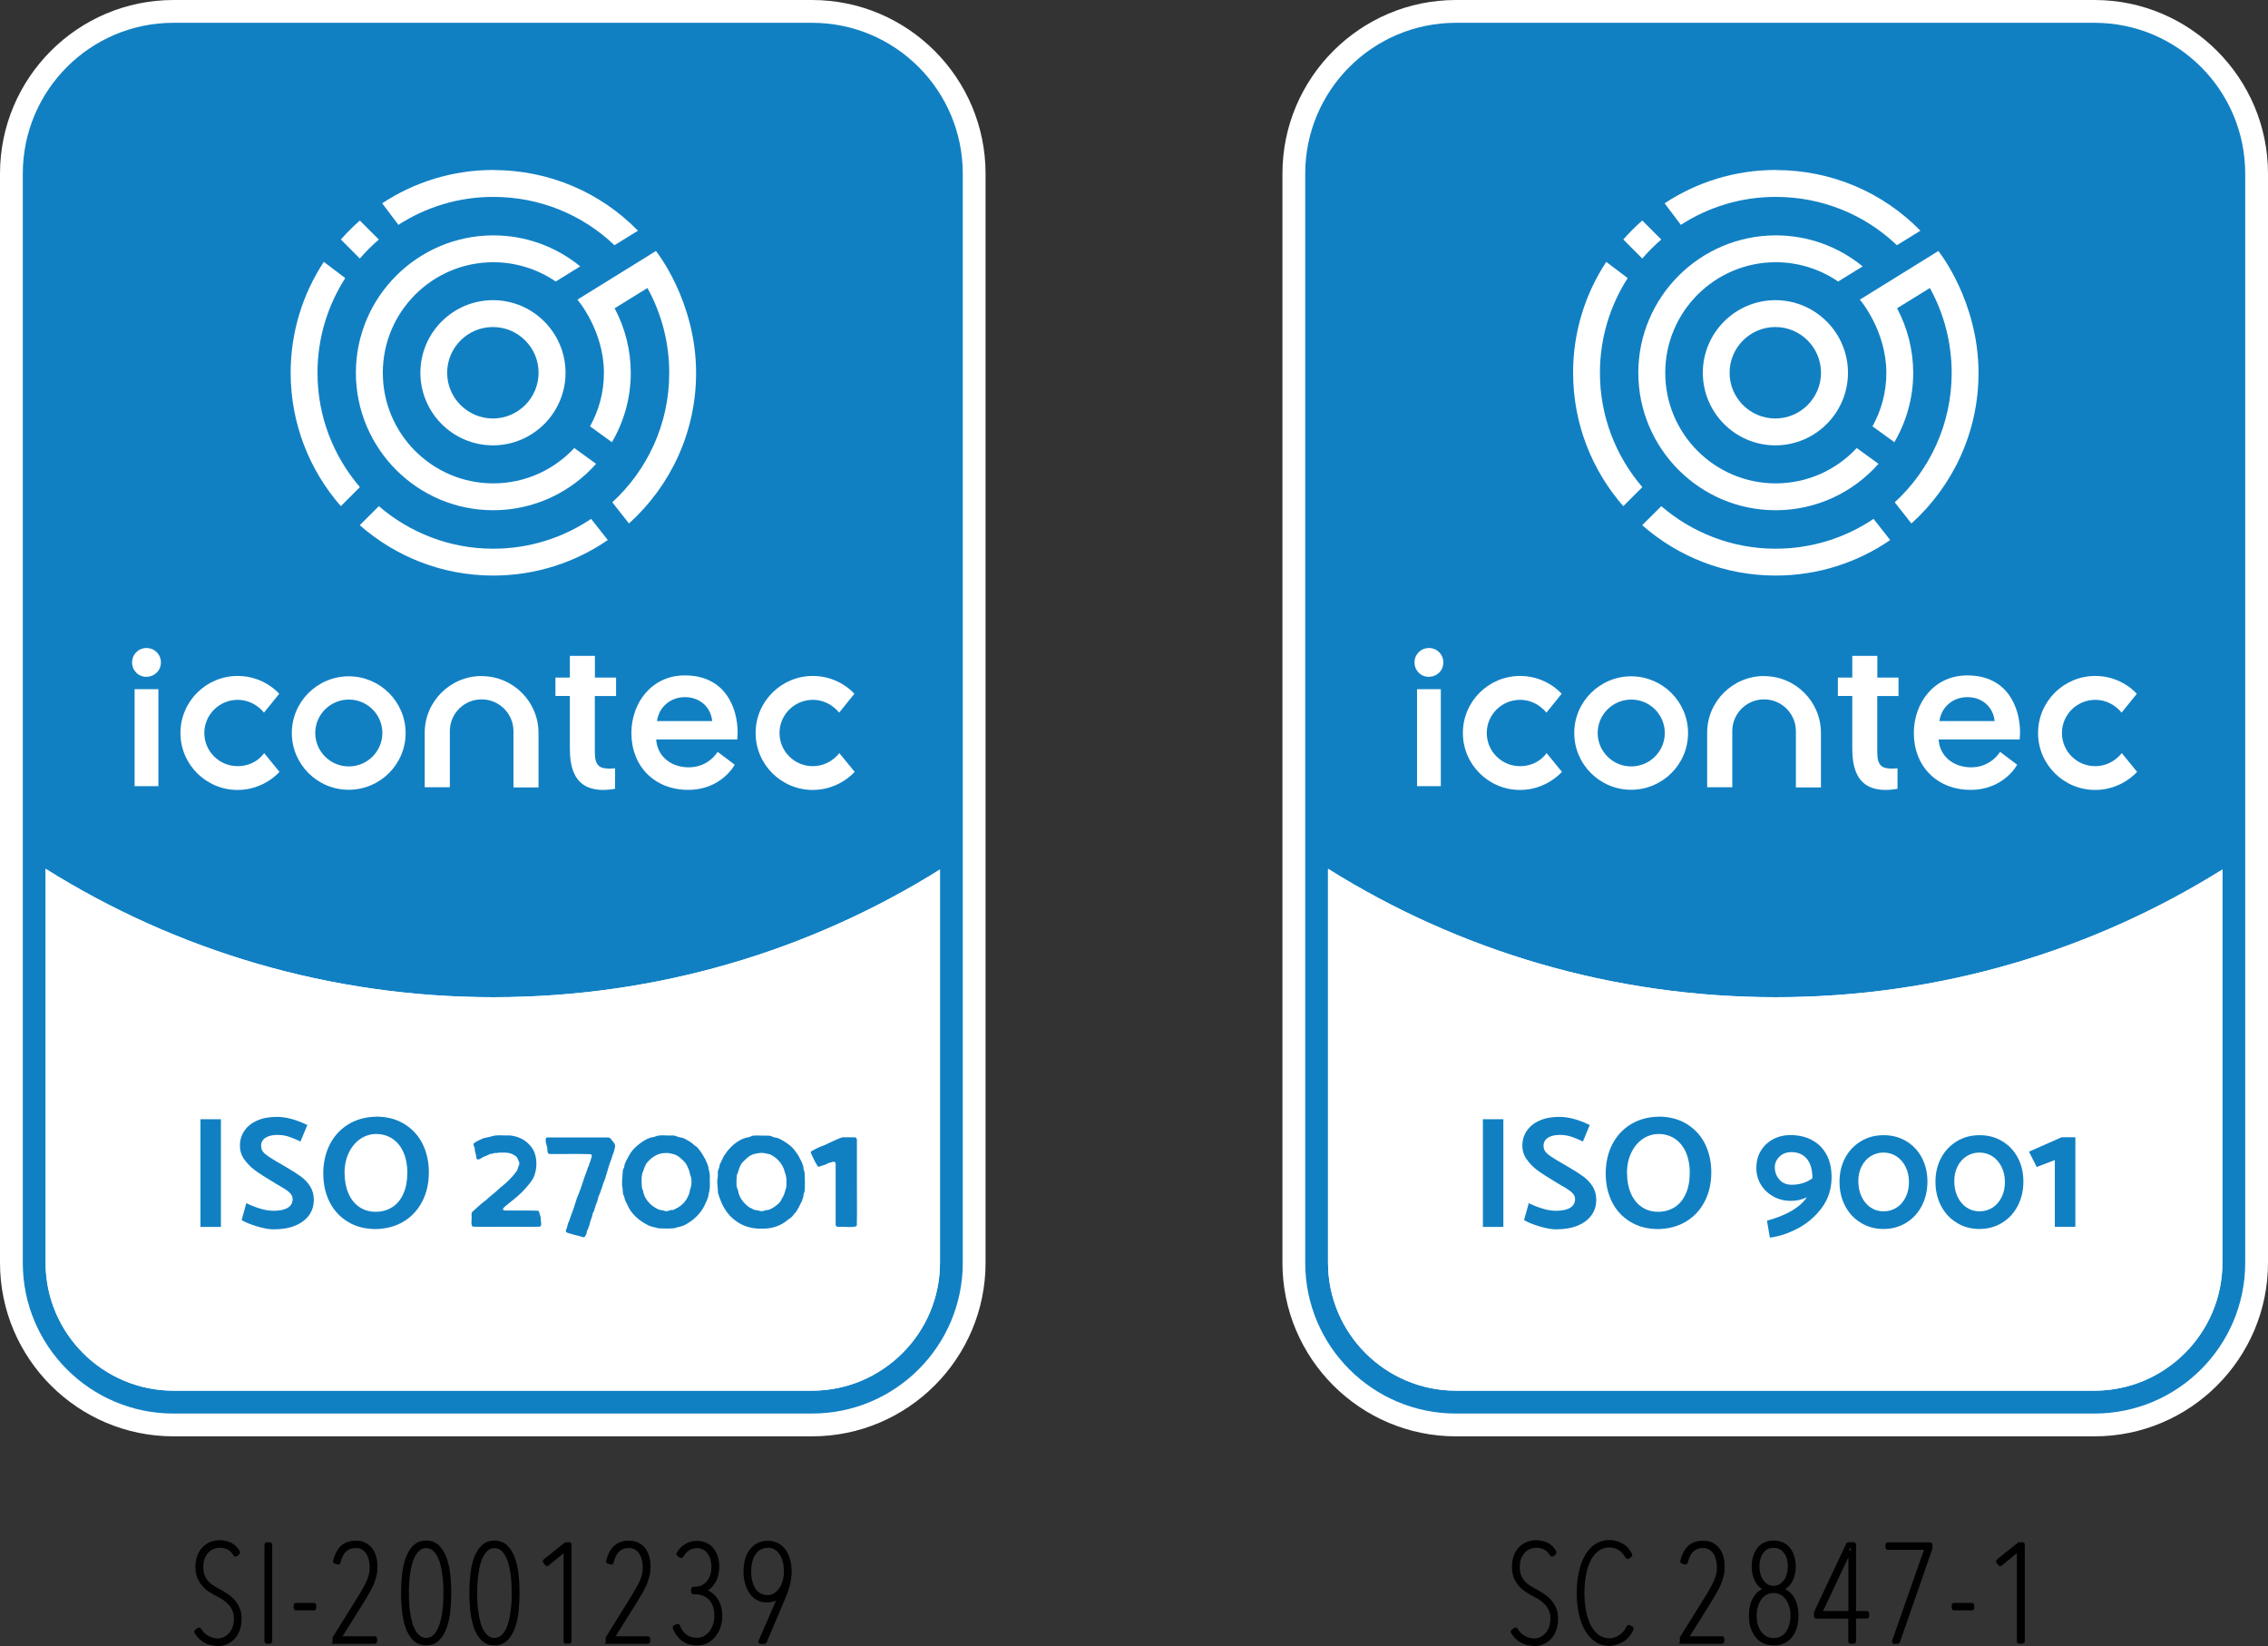 <?xml version="1.0" encoding="UTF-8"?>
<svg id="Capa_2" data-name="Capa 2" xmlns="http://www.w3.org/2000/svg" viewBox="0 0 251.73 182.66">
  <rect x="0" y="0" width="251.73" height="182.66" fill="#333333" stroke="none"/>
  <defs>
    <style>
      .cls-1 {
        fill: #fff;
      }

      .cls-2 {
        fill: none;
        stroke: #000;
        stroke-width: .33px;
      }

      .cls-3 {
        fill: #1180c3;
      }
    </style>
  </defs>
  <g id="Capa_2-2" data-name="Capa 2">
    <g>
      <path class="cls-3" d="M19.26,158.12c-9.92,0-17.99-8.07-17.99-17.99V19.27C1.27,9.34,9.34,1.27,19.26,1.27h70.87c9.92,0,17.99,8.08,17.99,18v120.86c0,9.92-8.07,17.99-17.99,17.99H19.26ZM6.33,140.12c0,7.13,5.8,12.93,12.93,12.93h70.87c7.13,0,12.93-5.8,12.93-12.93v-41.38c-14.59,8.64-31.24,13.19-48.3,13.19s-33.81-4.58-48.43-13.26v41.45h0Z"/>
      <path class="cls-1" d="M90.13,2.53c9.24,0,16.73,7.5,16.73,16.74v120.86c0,9.24-7.49,16.73-16.73,16.73H19.26c-9.24,0-16.73-7.49-16.73-16.73V19.27C2.53,10.03,10.02,2.53,19.26,2.53h70.87M19.26,154.32h70.87c7.82,0,14.2-6.37,14.2-14.2v-43.63c-14.39,8.99-31.37,14.17-49.57,14.17s-35.29-5.22-49.7-14.25v43.71c0,7.83,6.37,14.2,14.2,14.2M90.13,0H19.26C8.64,0,0,8.64,0,19.27v120.86c0,10.62,8.64,19.26,19.26,19.26h70.87c10.62,0,19.26-8.64,19.26-19.26V19.27c0-10.62-8.64-19.27-19.26-19.27M19.26,151.79c-6.43,0-11.67-5.23-11.67-11.67v-39.26c14.35,8.08,30.57,12.33,47.17,12.33s32.72-4.23,47.04-12.26v39.2c0,6.43-5.24,11.67-11.67,11.67H19.26Z"/>
      <path class="cls-1" d="M104.33,96.49v43.63c0,7.83-6.38,14.2-14.2,14.2H19.26c-7.83,0-14.2-6.37-14.2-14.2v-43.71c14.41,9.03,31.44,14.25,49.7,14.25s35.18-5.18,49.57-14.17"/>
      <rect class="cls-3" x="22.25" y="124.2" width="2.27" height="11.95"/>
      <path class="cls-3" d="M26.83,135.35l.51-1.84c.43.22.93.42,1.48.59s1.05.26,1.51.26c.7,0,1.24-.11,1.6-.33.36-.22.55-.54.55-.97,0-.29-.14-.56-.43-.8s-.73-.52-1.33-.85l-.53-.32c-.78-.47-1.41-.87-1.87-1.21-.46-.34-.86-.74-1.19-1.2-.34-.46-.5-.98-.5-1.55,0-.61.16-1.16.49-1.64.33-.49.8-.87,1.42-1.14.61-.28,1.35-.41,2.2-.41,1.01,0,2.13.3,3.37.9l-.76,1.83c-.48-.23-.92-.41-1.31-.54-.39-.13-.82-.19-1.27-.19-.53,0-.96.1-1.29.31-.33.21-.5.51-.5.91,0,.34.13.62.4.85.26.23.69.52,1.29.87l.56.32.51.3c.69.4,1.24.75,1.65,1.05s.75.66,1.03,1.09c.27.43.41.93.41,1.5,0,.64-.17,1.21-.52,1.7s-.86.88-1.53,1.16-1.48.42-2.42.42c-.49,0-1.1-.11-1.83-.33-.73-.22-1.3-.45-1.7-.69"/>
      <path class="cls-3" d="M41.73,123.91c1.21,0,2.26.27,3.15.82.89.55,1.57,1.29,2.03,2.22.46.94.69,1.99.69,3.15,0,1.22-.25,2.3-.74,3.24s-1.18,1.68-2.06,2.21c-.88.53-1.91.81-3.07.84-1.21,0-2.25-.27-3.14-.82-.88-.54-1.56-1.28-2.02-2.21-.46-.93-.69-1.98-.69-3.14s.24-2.28.73-3.23c.49-.95,1.17-1.69,2.06-2.23.89-.54,1.91-.82,3.06-.84M38.25,130.2c0,.83.14,1.57.42,2.22s.68,1.15,1.2,1.51,1.13.54,1.84.54c.66,0,1.25-.16,1.78-.48s.96-.82,1.26-1.48c.31-.66.46-1.47.46-2.42,0-.82-.14-1.55-.42-2.2-.28-.64-.68-1.15-1.21-1.51s-1.14-.54-1.83-.54c-.63,0-1.21.18-1.75.54-.53.36-.96.87-1.28,1.53s-.48,1.43-.48,2.29"/>
      <path class="cls-1" d="M54.71,49.42c-4.44,0-8.05-3.62-8.05-8.06s3.62-8.05,8.06-8.05,8.05,3.62,8.05,8.06-3.62,8.05-8.06,8.05M54.71,36.29c-2.8,0-5.07,2.27-5.08,5.07,0,2.8,2.27,5.07,5.07,5.08,2.8,0,5.07-2.27,5.08-5.07,0-2.8-2.27-5.08-5.07-5.08"/>
      <path class="cls-1" d="M39.94,54.05c-2.93-3.42-4.71-7.86-4.7-12.7,0-3.86,1.14-7.46,3.08-10.49l-2.38-1.8c-2.32,3.53-3.68,7.75-3.68,12.29,0,5.67,2.1,10.85,5.57,14.82l2.11-2.11h0Z"/>
      <path class="cls-1" d="M37.83,26.57l2.11,2.12c.65-.76,1.35-1.46,2.11-2.11l-2.11-2.11c-.75.66-1.45,1.36-2.11,2.11"/>
      <path class="cls-1" d="M54.77,18.86c-4.56,0-8.8,1.36-12.35,3.7l1.8,2.39c3.04-1.96,6.67-3.11,10.55-3.1,5.09,0,9.83,1.93,13.43,5.36l2.61-1.61c-4.21-4.3-9.9-6.72-16.03-6.73"/>
      <path class="cls-1" d="M63.74,49.72c-2.24,2.41-5.44,3.92-8.99,3.92-6.77,0-12.27-5.51-12.26-12.28,0-6.77,5.51-12.27,12.28-12.26,2.51,0,4.9.77,6.91,2.14l2.72-1.68c-2.69-2.2-6.07-3.44-9.63-3.44-8.41,0-15.26,6.83-15.27,15.24,0,8.41,6.83,15.26,15.24,15.26,4.54,0,8.62-1.99,11.42-5.15l-2.43-1.76h.01Z"/>
      <path class="cls-1" d="M65.61,57.58c-3.11,2.09-6.85,3.31-10.87,3.31-4.85,0-9.28-1.79-12.69-4.72l-2.12,2.11c3.96,3.48,9.14,5.59,14.81,5.59,4.72,0,9.1-1.46,12.72-3.94l-1.85-2.35Z"/>
      <path class="cls-1" d="M72.81,27.85l-8.72,5.4s2.94,3.41,2.94,8.13c0,2.15-.56,4.17-1.54,5.93l2.43,1.76c1.32-2.26,2.09-4.88,2.09-7.68,0-2.52-.62-4.98-1.79-7.18l3.64-2.25c1.59,2.88,2.42,6.11,2.42,9.43,0,5.67-2.44,10.79-6.32,14.35l1.85,2.35c4.57-4.12,7.45-10.08,7.45-16.7,0-8.01-4.45-13.53-4.45-13.53"/>
      <path class="cls-1" d="M38.71,75.05c-3.48,0-6.32,2.82-6.32,6.29s2.83,6.3,6.31,6.3,6.32-2.82,6.32-6.29-2.83-6.3-6.31-6.3M38.71,85.05c-2.05,0-3.72-1.67-3.72-3.71s1.67-3.71,3.73-3.71,3.72,1.67,3.72,3.71-1.67,3.71-3.73,3.71"/>
      <path class="cls-1" d="M17.58,87.24h-2.64v-10.76h2.64v10.76ZM16.26,75.11c-.9,0-1.6-.7-1.6-1.6s.71-1.6,1.6-1.6,1.6.7,1.6,1.6-.71,1.59-1.6,1.59"/>
      <path class="cls-1" d="M53.46,75.02c-3.48,0-6.32,2.82-6.32,6.29v6.05h2.79v-6.24c0-1.94,1.59-3.52,3.53-3.51,1.92,0,3.49,1.54,3.53,3.45v6.32h2.78v-6.05c0-3.47-2.82-6.3-6.31-6.3"/>
      <path class="cls-1" d="M68.26,85.26h0s-.41.03-.57.03c-1.14,0-1.68-.29-1.67-1.89v-6.16h2.36v-2.05h-2.35v-2.41h-2.78v2.41h-1.6v2.04h1.6v5.79c0,.84.06,2.06.59,3.03.58,1.07,1.62,1.6,3.07,1.61.7,0,1.36-.13,1.36-.13v-2.26h-.01Z"/>
      <path class="cls-1" d="M26.37,87.66c-3.5,0-6.35-2.84-6.34-6.33,0-3.49,2.85-6.32,6.35-6.32,2.96,0,4.61,1.98,4.61,1.98l-1.69,2.09s-1.04-1.42-2.92-1.42c-2.04,0-3.7,1.65-3.7,3.68s1.65,3.68,3.69,3.68,2.95-1.45,2.95-1.45l1.7,2.08s-1.69,2.01-4.65,2.01"/>
      <path class="cls-1" d="M90.21,87.66c-3.5,0-6.35-2.84-6.34-6.33,0-3.49,2.85-6.32,6.35-6.32,2.96,0,4.61,1.98,4.61,1.98l-1.69,2.09s-1.04-1.42-2.92-1.42c-2.04,0-3.7,1.65-3.7,3.68s1.65,3.68,3.69,3.68c1.93,0,2.95-1.45,2.95-1.45l1.7,2.08s-1.69,2.01-4.65,2.01"/>
      <path class="cls-1" d="M76.01,74.95c-3.7,0-5.93,3.07-5.93,6.39,0,3.71,2.59,6.31,6.3,6.31s5.17-2.79,5.17-2.79l-1.9-1.43s-.97,1.72-3.21,1.72c-1.98,0-3.49-1.24-3.61-3.09h9s.04-.58.04-.78c0-2.72-1.36-6.33-5.85-6.33M72.92,80.02c.22-1.6,1.53-2.66,3.11-2.66s2.86,1.04,3.02,2.66h-6.13Z"/>
      <path class="cls-3" d="M78.79,131.1c0,.48.02.95-.14,1.41-.02.47-.3.87-.47,1.3-.48.95-1.3,1.68-2.24,2.16-.28.12-.57.18-.86.25-.37.15-.77.09-1.16.11-.39-.03-.8.04-1.18-.12-.23-.06-.47-.09-.7-.2-1.05-.49-2-1.29-2.44-2.39-.1-.16-.18-.33-.24-.51-.06-.15-.04-.32-.13-.45-.17-.24-.07-.54-.13-.81-.14-.62,0-1.23.02-1.85-.02-.23.18-.39.18-.62,0-.17.11-.32.16-.48.3-.6.62-1.21,1.13-1.65.49-.44,1.05-.85,1.7-1.03.15-.04.32-.03.45-.11.58-.23,1.25-.06,1.86-.11.27-.03.48.1.72.18.26.05.56.08.78.24.31.16.6.33.86.56.11.14.29.2.41.32.12.16.27.3.38.47.37.54.71,1.12.88,1.77,0,.21.1.4.12.61.07.31.02.63.03.95h.01ZM73.96,127.95h0c-.84-.03-1.53.37-2.07.99-.34.35-.41.87-.61,1.29-.11.5-.07,1.04-.03,1.55.01.08.03.15.07.21.09.14.06.31.12.45.24.8.85,1.38,1.58,1.74.26.13.57.1.84.22.26.05.5-.15.77-.13.15,0,.27-.07.38-.15.65-.3,1.14-.82,1.41-1.48.15-.27.12-.59.25-.86.11-.39.11-.86,0-1.25-.13-.2-.09-.45-.19-.66-.11-.3-.24-.58-.42-.84-.36-.4-.86-.88-1.39-.98-.24-.03-.47-.13-.72-.1h.01ZM89.34,131.05c0,.4,0,.67-.02,1.04,0,.21-.16.38-.14.59-.01.2-.13.38-.16.57-.06.18-.2.34-.26.53-.16.26-.27.55-.47.78-.19.18-.31.43-.53.58-.12.08-.24.16-.35.25-.79.68-1.84.99-2.87.95-.66.03-1.3-.09-1.92-.32-1.65-.71-2.48-2.02-2.94-3.7.02-.46-.1-.9-.07-1.36.06-.28.08-.56.06-.85-.01-.26.18-.47.19-.73,0-.09.03-.18.08-.26.13-.3.29-.59.43-.89.1-.13.22-.25.29-.4.57-.74,1.4-1.44,2.33-1.62.23,0,.41-.18.64-.19.38-.03.76,0,1.14,0,.32.02.68-.06.96.12.2.11.44.08.65.17.47.22.92.49,1.32.82.38.29.63.7.9,1.08.21.42.48.84.57,1.31-.03.23.13.42.14.65,0,.32.03.63.02.89h.01ZM81.74,131.09c0,.24,0,.48.06.71.05.14.12.27.14.42.12.66.54,1.21,1.05,1.62.17.18.43.23.63.37.24.11.52.08.77.18.25.07.49-.1.75-.11.21,0,.37-.12.56-.2.37-.22.87-.57,1.03-.97.11-.21.24-.4.32-.63.07-.25.14-.49.22-.74.04-.55.06-1.1-.15-1.62-.18-.82-.74-1.54-1.48-1.93-.19-.15-.42-.13-.64-.19-.4-.12-.83-.05-1.22.04-.54.11-.96.53-1.33.91-.28.26-.39.68-.51,1.03-.02.2-.19.35-.16.55-.03.18-.04.36-.03.54v.02ZM59.89,136.14c.33-.12.09-.63.14-.9,0-.25-.14-.47-.18-.72-.02-.1-.08-.15-.18-.17-1.19-.04-2.38,0-3.57-.02-.72-.05.17-.59.36-.78.67-.53,1.33-1.06,1.89-1.7.31-.38.65-.73.87-1.18.16-.37.27-.77.3-1.17.08-.91-.12-1.87-.81-2.52-.54-.59-1.33-.9-2.11-.98-.69.04-1.44-.12-2.11.12-.27.1-.58.1-.86.2-.32.16-.67.28-.96.5-.27.18.01.4.02.63-.02.31.15.59.16.89,0,.42.28.38.55.19.27-.2.61-.25.9-.43.13-.08.31-.04.45-.11.19-.09.4,0,.6-.08.54,0,1.14-.07,1.62.22.42.21.45.36.62.77.14.24-.04.46-.1.69-.04.2-.13.37-.26.52-.43.58-.95,1.07-1.51,1.53-.3.2-.51.49-.8.7-.35.29-.71.57-1.04.89-.38.26-.7.57-1.04.87-.26.29-.55.32-.5.78.05.25-.14,1.2.16,1.24,1.23.06,2.46,0,3.69.02,1.23-.02,2.47.04,3.69-.02v.02ZM60.8,126.21c-.17,0-.23.07-.23.24-.05.41.21.76.19,1.16-.02.2.05.48.31.45,1.49.02,2.99-.04,4.48.02.28.13.05.41.02.61-.02.18-.13.32-.17.49-.02.1-.04.21-.11.3-.08.11-.08.25-.13.37-.36.88-.59,1.81-.95,2.68-.32.68-.45,1.44-.75,2.13-.12.28-.19.59-.3.87-.19.29-.17.64-.33.95-.15.33.29.35.5.42.39.15.8.2,1.2.33.14.07.35.11.43-.06.05-.1.09-.19.14-.29.04-.14.02-.29.12-.41.1-.19.14-.42.23-.61.04-.38.25-.71.32-1.09,0-.09.03-.19.1-.27.13-.17.09-.41.21-.58.03-.2.11-.38.2-.56.08-.26.11-.55.24-.79.12-.2.14-.45.26-.66.09-.33.19-.67.34-.98.15-.52.33-1.03.47-1.56.1-.38.3-.72.37-1.11.16-.31.24-.66.31-1.01.05-.32-.25-.56-.42-.8-.09-.16-.22-.23-.41-.23h-6.64,0ZM95.1,126.47c0-.17-.09-.26-.26-.26-.46,0-.92-.02-1.37,0-.7.25-1.36.59-2.03.9-.41.14-.81.31-1.19.54-.13.05-.32.14-.24.3.15.32.28.65.45.96.19.23.25.77.65.48.24-.08.5-.13.72-.26.14-.12.33-.1.5-.17.22-.11.46-.02.42.25v6.69c0,.24.25.25.43.25.34-.06,1.88.15,1.92-.18.04-1.6,0-3.21.01-4.82v-4.7h0Z"/>
    </g>
    <g>
      <g>
        <path d="M26.54,179.62c0,.44-.06.84-.19,1.18-.13.34-.3.63-.52.86s-.48.41-.77.53-.59.18-.9.18c-.52,0-.97-.11-1.37-.34s-.72-.55-.98-.98l.27-.2c.24.4.55.71.92.91s.75.3,1.14.3c.27,0,.53-.06.78-.17s.46-.27.65-.48c.19-.21.34-.46.46-.77s.17-.66.17-1.05c0-.36-.06-.69-.18-.97s-.28-.53-.48-.75-.42-.41-.66-.57-.49-.3-.73-.42c-.28-.14-.56-.3-.83-.48s-.5-.38-.71-.62-.37-.51-.49-.83c-.13-.31-.19-.68-.19-1.09,0-.44.07-.84.2-1.17.13-.34.31-.62.53-.85.22-.23.48-.4.77-.51s.6-.17.92-.17c.41,0,.8.08,1.14.25.35.17.63.45.86.84l-.24.2c-.22-.37-.48-.63-.78-.77s-.63-.21-.99-.21c-.25,0-.5.05-.75.14-.25.1-.47.24-.67.44-.2.2-.36.45-.48.76s-.18.67-.18,1.1c0,.37.06.7.17.98.11.28.26.52.44.72s.39.38.61.53c.23.15.45.28.67.39.31.16.61.34.89.52s.53.4.75.64.39.52.52.83.2.68.2,1.09h.03Z"/>
        <path d="M29.62,182.14v-10.73h.33v10.73h-.33Z"/>
        <path d="M32.86,178.44v-.3h1.97v.3h-1.97Z"/>
        <path d="M37.18,182.14v-.39l2.76-4.4c.41-.66.75-1.25.99-1.79.25-.54.37-1.08.37-1.62,0-.32-.04-.63-.11-.93-.08-.29-.19-.55-.33-.77s-.33-.4-.56-.53-.49-.2-.8-.2c-1.02,0-1.67.61-1.96,1.83l-.32-.08c.15-.65.41-1.15.77-1.5s.86-.53,1.5-.53c.37,0,.7.07.97.22s.5.34.67.58.3.52.38.83.12.64.12.97-.03.65-.1.94c-.07.29-.16.59-.29.89s-.28.61-.47.94c-.19.33-.4.69-.64,1.08l-2.59,4.14h4.05v.3h-4.41v.02Z"/>
        <path d="M47.3,182.32c-.53,0-.95-.17-1.28-.51-.33-.34-.58-.77-.77-1.3-.18-.53-.31-1.13-.37-1.79-.07-.66-.1-1.31-.1-1.95s.03-1.29.1-1.95.19-1.26.37-1.79.44-.96.77-1.3.75-.51,1.28-.51.95.17,1.28.51c.33.34.58.77.77,1.3s.31,1.13.37,1.79c.07.66.1,1.31.1,1.95s-.03,1.29-.1,1.95-.19,1.26-.37,1.79-.44.96-.77,1.3-.76.51-1.28.51ZM47.3,171.53c-.33,0-.62.09-.86.28s-.44.43-.6.73-.29.64-.39,1.02-.17.76-.22,1.15c-.05.39-.08.77-.1,1.13-.02.36-.02.68-.02.94s0,.59.02.95c0,.36.05.73.1,1.12s.12.77.22,1.15c.1.38.22.72.39,1.02.16.3.36.54.6.73.24.19.52.28.86.28s.62-.09.86-.28.44-.43.6-.73.29-.64.39-1.02c.1-.38.17-.76.22-1.15s.08-.76.1-1.12.02-.67.02-.95,0-.58-.02-.94c-.01-.36-.05-.74-.1-1.13-.05-.39-.12-.77-.22-1.15s-.22-.72-.39-1.02c-.16-.3-.36-.54-.6-.73-.24-.19-.52-.28-.86-.28Z"/>
        <path d="M54.88,182.32c-.53,0-.95-.17-1.28-.51s-.58-.77-.77-1.3c-.18-.53-.31-1.13-.37-1.79-.07-.66-.1-1.31-.1-1.95s.03-1.29.1-1.95.19-1.26.37-1.79.44-.96.77-1.3c.33-.34.75-.51,1.28-.51s.95.17,1.28.51.58.77.77,1.3.31,1.13.37,1.79c.07.66.1,1.31.1,1.95s-.03,1.29-.1,1.95-.19,1.26-.37,1.79-.44.96-.77,1.3c-.33.34-.76.51-1.28.51ZM54.88,171.53c-.33,0-.62.09-.86.28s-.44.43-.6.73c-.16.3-.29.64-.39,1.02s-.17.76-.22,1.15-.08.77-.1,1.13-.02.68-.02.94,0,.59.02.95c.01.36.05.73.1,1.12.05.39.12.77.22,1.15.1.38.22.72.39,1.02.16.3.36.54.6.73s.52.28.86.28.62-.09.86-.28.44-.43.6-.73c.16-.3.29-.64.39-1.02s.17-.76.22-1.15.08-.76.1-1.12.02-.67.02-.95,0-.58-.02-.94c-.01-.36-.05-.74-.1-1.13-.05-.39-.12-.77-.22-1.15s-.22-.72-.39-1.02c-.16-.3-.36-.54-.6-.73s-.52-.28-.86-.28Z"/>
        <path d="M62.82,182.14v-10.34l-2.11,1.73-.21-.26,2.32-1.86h.33v10.73h-.33Z"/>
        <path d="M67.49,182.14v-.39l2.76-4.4c.41-.66.75-1.25.99-1.79.25-.54.37-1.08.37-1.62,0-.32-.04-.63-.11-.93-.08-.29-.19-.55-.33-.77s-.33-.4-.56-.53c-.23-.13-.49-.2-.8-.2-1.02,0-1.67.61-1.96,1.83l-.32-.08c.15-.65.41-1.15.77-1.5.36-.35.86-.53,1.5-.53.37,0,.7.07.97.22.27.15.5.34.67.58s.3.52.38.83.12.64.12.97-.03.65-.1.94c-.07.29-.16.59-.29.89s-.28.61-.47.94-.4.69-.64,1.08l-2.59,4.14h4.05v.3h-4.41v.02Z"/>
        <path d="M79.9,179.32c0,.32-.05.66-.15,1.01-.1.35-.25.68-.46.97-.21.29-.47.53-.8.73-.32.19-.71.29-1.17.29-.61,0-1.11-.16-1.51-.47s-.7-.73-.9-1.24l.3-.14c.17.46.44.84.8,1.12s.8.42,1.31.42c.38,0,.72-.09,1-.26s.52-.39.7-.65.32-.55.4-.87.13-.62.13-.92c0-.86-.22-1.52-.67-1.98-.45-.46-1.03-.69-1.74-.69h-.17v-.3h.15c.3,0,.58-.06.84-.17.26-.12.48-.28.67-.5s.33-.48.44-.78.16-.65.16-1.03c0-.26-.04-.53-.11-.81-.07-.27-.18-.52-.33-.75s-.35-.41-.59-.55-.53-.21-.86-.21-.67.09-.98.28c-.31.19-.55.46-.74.81l-.29-.18c.2-.37.48-.67.84-.89.36-.22.75-.33,1.16-.33.38,0,.72.07,1,.22s.52.34.7.58.32.52.4.84c.08.32.13.64.13.98,0,.28-.03.57-.1.85s-.17.55-.32.79c-.15.24-.33.45-.55.63-.22.18-.49.3-.8.36v.03c.63.09,1.14.39,1.53.89s.58,1.14.58,1.93h0Z"/>
        <path d="M87.59,174.42c0,.35-.05.76-.14,1.21s-.26.96-.51,1.54l-2.11,4.97h-.39l2.32-5.33-.03-.02c-.12.2-.33.38-.63.53-.3.15-.63.23-1.01.23s-.69-.08-.98-.24-.53-.39-.73-.67-.35-.62-.46-1.01c-.11-.38-.16-.8-.16-1.26s.05-.87.16-1.26c.11-.38.26-.71.47-.99s.46-.5.76-.65.64-.24,1.04-.24.73.08,1.02.24.55.37.75.65.36.61.46,1.01c.11.39.16.83.16,1.3h.01ZM87.26,174.42c0-.43-.04-.82-.14-1.17-.09-.36-.23-.66-.4-.92s-.39-.46-.65-.61-.55-.22-.89-.22-.61.07-.87.21-.48.34-.65.59-.31.56-.41.91-.14.73-.14,1.15.04.82.14,1.17.22.66.39.92.39.46.65.6.56.21.89.21c.3,0,.58-.07.83-.22s.47-.35.66-.6.33-.55.43-.9c.1-.35.15-.72.15-1.13h.01Z"/>
      </g>
      <g>
        <path class="cls-2" d="M24.16,182.48c-.53,0-1.01-.12-1.42-.35-.41-.24-.75-.58-1.01-1.01-.03-.04,0-.1.03-.13l.27-.2s.04-.02.06-.02h.02s.05.02.07.05c.23.39.53.68.89.87s.72.29,1.09.29c.26,0,.51-.05.74-.16.23-.11.44-.26.62-.45.18-.2.32-.45.44-.74.11-.3.17-.64.17-1.02,0-.35-.06-.66-.17-.93-.12-.27-.27-.51-.46-.72s-.41-.4-.64-.55c-.24-.16-.48-.3-.72-.42-.29-.14-.57-.3-.84-.48-.28-.18-.52-.4-.73-.64s-.38-.53-.51-.85c-.13-.32-.2-.7-.2-1.13,0-.46.07-.86.2-1.21s.32-.65.55-.88c.23-.24.5-.42.81-.54s.63-.18.96-.18c.43,0,.83.09,1.19.26.37.17.67.47.9.88.02.04,0,.1-.02.13l-.24.2s-.04.02-.06.02h-.02s-.05-.02-.07-.05c-.21-.35-.46-.6-.74-.73-.28-.13-.6-.2-.95-.2-.24,0-.48.05-.71.14s-.45.23-.63.42-.34.43-.46.72c-.12.29-.17.65-.17,1.06,0,.36.05.68.16.94.11.27.25.5.42.69s.38.37.6.51c.22.15.44.28.66.39.32.17.62.34.9.53.29.19.55.41.77.66s.4.54.54.86c.14.33.2.71.2,1.13,0,.46-.07.87-.2,1.22s-.31.66-.54.9c-.23.24-.5.43-.8.55-.3.13-.62.19-.94.19v-.02Z"/>
        <rect class="cls-2" x="29.52" y="171.31" width=".53" height="10.93" rx=".1" ry=".1"/>
        <rect class="cls-2" x="32.76" y="178.04" width="2.17" height=".5" rx=".1" ry=".1"/>
        <path class="cls-2" d="M37.18,182.24c-.06,0-.1-.04-.1-.1v-.39l2.77-4.45c.41-.65.74-1.25.99-1.78.24-.52.36-1.05.36-1.58,0-.31-.04-.62-.11-.9s-.18-.53-.32-.74-.31-.38-.53-.5c-.21-.12-.46-.18-.75-.18-.98,0-1.58.58-1.86,1.76,0,.03-.02.05-.04.06-.02,0-.03,0-.05,0h-.02l-.32-.08s-.09-.07-.07-.12c.16-.66.42-1.18.8-1.55.38-.37.91-.56,1.57-.56.39,0,.73.08,1.02.23.28.15.52.36.7.61s.31.54.39.87c.08.32.12.65.12,1s-.03.66-.1.96-.17.6-.29.91c-.13.3-.29.62-.47.95-.19.33-.4.69-.65,1.09l-2.5,3.99h3.87c.06,0,.1.04.1.1v.3c0,.06-.04.1-.1.1h-4.41Z"/>
        <path class="cls-2" d="M47.3,182.42c-.55,0-1.01-.18-1.35-.54-.34-.35-.6-.8-.79-1.34-.18-.54-.31-1.15-.38-1.81s-.1-1.32-.1-1.96.03-1.29.1-1.96c.07-.67.19-1.27.38-1.81.19-.54.45-.99.79-1.34.35-.36.8-.54,1.35-.54s1.01.18,1.35.54c.34.35.6.8.79,1.34.18.54.31,1.15.38,1.81.07.67.1,1.32.1,1.96s-.03,1.29-.1,1.96-.19,1.27-.38,1.81c-.19.54-.45.99-.79,1.34-.35.36-.8.54-1.35.54ZM47.3,171.63c-.31,0-.57.08-.79.26s-.42.41-.57.7c-.16.29-.28.62-.38.99-.09.37-.17.76-.22,1.14-.05.39-.08.76-.1,1.12-.02.36-.02.67-.02.94s0,.59.02.94c0,.36.05.73.1,1.11s.12.77.22,1.14c.09.37.22.7.38.99.15.28.35.52.57.7.22.17.49.26.79.26s.58-.09.79-.26c.23-.18.42-.41.57-.7.16-.29.28-.62.38-.99.09-.37.17-.76.22-1.14.05-.39.08-.76.1-1.11.02-.36.02-.67.02-.94s0-.57-.02-.94c-.01-.36-.05-.73-.1-1.12-.05-.38-.12-.77-.22-1.14-.09-.37-.22-.7-.38-.99-.15-.29-.35-.52-.57-.7-.22-.17-.48-.26-.79-.26Z"/>
        <path class="cls-2" d="M54.88,182.42c-.55,0-1.01-.18-1.35-.54-.34-.35-.6-.8-.79-1.34-.18-.54-.31-1.15-.38-1.81s-.1-1.32-.1-1.96.03-1.29.1-1.96c.07-.67.19-1.27.38-1.81.19-.54.45-.99.79-1.34.35-.36.8-.54,1.35-.54s1.01.18,1.35.54c.34.35.6.8.79,1.34.18.54.31,1.15.38,1.81.07.67.1,1.32.1,1.96s-.03,1.29-.1,1.96-.19,1.27-.38,1.81c-.19.54-.45.99-.79,1.34-.35.36-.8.54-1.35.54ZM54.88,171.63c-.31,0-.57.08-.79.26s-.42.41-.57.7c-.16.29-.28.62-.38.99-.09.37-.17.76-.22,1.14-.05.39-.08.76-.1,1.12s-.02.67-.02.94,0,.59.02.94c.01.36.05.73.1,1.11.05.38.12.77.22,1.14.09.37.22.7.38.99.15.28.35.52.57.7.22.17.49.26.79.26s.58-.09.79-.26c.23-.18.42-.41.57-.7.16-.29.28-.62.38-.99.09-.37.17-.76.22-1.14.05-.39.08-.76.1-1.11.02-.36.02-.67.02-.94s0-.57-.02-.94c-.01-.36-.05-.73-.1-1.12-.05-.38-.12-.77-.22-1.14-.09-.37-.22-.7-.38-.99-.15-.29-.35-.52-.57-.7-.22-.17-.48-.26-.79-.26Z"/>
        <path class="cls-2" d="M62.82,182.24c-.06,0-.1-.04-.1-.1v-10.13l-1.94,1.59s-.04.02-.06.02c-.03,0-.06,0-.08-.04l-.21-.26s-.03-.05-.02-.07c0-.03.02-.05.04-.07l2.32-1.86.4-.02c.06,0,.1.04.1.1v10.73c0,.06-.04.1-.1.1h-.35Z"/>
        <path class="cls-2" d="M67.49,182.24c-.06,0-.1-.04-.1-.1v-.39l2.77-4.45c.41-.66.74-1.25.99-1.78.24-.52.36-1.05.36-1.58,0-.31-.04-.62-.11-.9s-.18-.53-.32-.74-.31-.38-.53-.5c-.21-.12-.46-.18-.75-.18-.98,0-1.58.58-1.86,1.76,0,.03-.02.05-.04.06-.02,0-.03,0-.05,0h-.02l-.32-.08c-.05,0-.09-.07-.07-.12.16-.66.42-1.18.8-1.55.38-.37.91-.56,1.57-.56.39,0,.73.08,1.02.23.28.15.52.36.7.61s.31.54.39.87c.08.32.12.65.12,1s-.03.66-.1.96-.17.6-.29.91c-.13.3-.29.62-.47.95-.19.33-.4.69-.65,1.09l-2.5,3.99h3.87c.06,0,.1.04.1.1v.3c0,.06-.04.1-.1.1h-4.41,0Z"/>
        <path class="cls-2" d="M77.33,182.42c-.63,0-1.16-.17-1.57-.49-.41-.32-.72-.75-.93-1.29-.02-.05,0-.11.05-.13l.3-.14h.08s.04.03.05.06c.17.45.42.81.76,1.08.34.27.76.4,1.25.4.36,0,.68-.08.95-.24s.49-.37.67-.62c.17-.25.3-.54.39-.84.08-.31.13-.61.13-.89,0-.83-.22-1.47-.65-1.91s-.99-.66-1.66-.66h-.17c-.06,0-.1-.04-.1-.1v-.3c0-.06.04-.1.1-.1h.15c.29,0,.56-.06.8-.17s.46-.27.63-.48c.18-.21.32-.46.42-.75s.15-.63.15-1c0-.25-.04-.52-.1-.78-.07-.26-.18-.5-.32-.72-.14-.21-.33-.39-.56-.52-.23-.13-.49-.2-.81-.2s-.64.09-.93.27c-.29.17-.52.43-.7.77-.01.02-.04.04-.06.05h-.03s-.04,0-.05,0l-.29-.18s-.06-.09-.03-.13c.21-.39.5-.7.88-.92.37-.23.78-.34,1.21-.34.4,0,.75.08,1.05.23s.54.36.73.61.33.55.42.88.13.67.13,1c0,.29-.03.58-.1.87s-.18.57-.33.82-.35.47-.58.66c-.15.12-.32.21-.51.28.5.14.92.43,1.25.85.4.51.6,1.18.6,1.99,0,.33-.05.68-.15,1.04s-.26.7-.48,1c-.21.3-.49.56-.83.75-.34.2-.75.3-1.22.3h.01Z"/>
        <path class="cls-2" d="M84.44,182.24s-.07-.02-.08-.04-.02-.06,0-.09l2.13-4.9c-.1.07-.21.14-.33.21-.31.16-.67.24-1.05.24s-.73-.08-1.03-.25c-.3-.17-.55-.4-.76-.71-.2-.3-.36-.64-.47-1.04-.11-.39-.16-.83-.16-1.28s.05-.89.16-1.28.27-.74.49-1.03.48-.52.79-.68c.31-.16.68-.25,1.08-.25s.76.08,1.07.25c.31.16.57.39.78.68s.37.64.48,1.04.16.85.16,1.33c0,.36-.05.77-.15,1.23s-.27.98-.51,1.56l-2.11,4.97s-.05.06-.09.06h-.39v-.02ZM85.18,171.6c-.3,0-.58.07-.82.2-.24.13-.45.32-.62.56-.17.24-.3.54-.39.88-.09.34-.14.72-.14,1.12s.04.8.13,1.15c.09.34.22.64.38.89.16.24.37.44.62.57s.53.2.85.2c.28,0,.55-.07.78-.21.24-.14.45-.33.63-.58.18-.24.32-.53.42-.87s.15-.71.15-1.1c0-.42-.04-.8-.13-1.15-.09-.34-.22-.64-.39-.89s-.38-.44-.62-.58c-.24-.14-.52-.21-.84-.21v.02Z"/>
      </g>
    </g>
    <g>
      <path class="cls-3" d="M161.6,158.12c-9.92,0-17.99-8.07-17.99-17.99V19.27c0-9.93,8.07-18,17.99-18h70.87c9.92,0,17.99,8.08,17.99,18v120.86c0,9.92-8.07,17.99-17.99,17.99h-70.87ZM148.67,140.12c0,7.13,5.8,12.93,12.93,12.93h70.87c7.13,0,12.93-5.8,12.93-12.93v-41.38c-14.59,8.64-31.24,13.19-48.3,13.19s-33.81-4.58-48.43-13.26v41.45h0Z"/>
      <path class="cls-1" d="M232.47,2.53c9.24,0,16.73,7.5,16.73,16.74v120.86c0,9.24-7.49,16.73-16.73,16.73h-70.87c-9.24,0-16.73-7.49-16.73-16.73V19.27c0-9.24,7.49-16.74,16.73-16.74h70.87M161.6,154.32h70.87c7.82,0,14.2-6.37,14.2-14.2v-43.63c-14.39,8.99-31.37,14.17-49.57,14.17s-35.29-5.22-49.7-14.25v43.71c0,7.83,6.37,14.2,14.2,14.2M232.47,0h-70.87c-10.62,0-19.26,8.64-19.26,19.27v120.86c0,10.62,8.64,19.26,19.26,19.26h70.87c10.62,0,19.26-8.64,19.26-19.26V19.27c0-10.62-8.64-19.27-19.26-19.27M161.6,151.79c-6.43,0-11.67-5.23-11.67-11.67v-39.26c14.35,8.08,30.57,12.33,47.17,12.33s32.72-4.23,47.04-12.26v39.2c0,6.43-5.24,11.67-11.67,11.67h-70.87Z"/>
      <path class="cls-1" d="M246.67,96.49v43.63c0,7.83-6.38,14.2-14.2,14.2h-70.87c-7.83,0-14.2-6.37-14.2-14.2v-43.71c14.41,9.03,31.44,14.25,49.7,14.25s35.18-5.18,49.57-14.17"/>
      <path class="cls-1" d="M197.05,49.42c-4.44,0-8.05-3.62-8.05-8.06s3.62-8.05,8.06-8.05,8.05,3.62,8.05,8.06-3.62,8.05-8.06,8.05M197.05,36.29c-2.8,0-5.07,2.27-5.08,5.07,0,2.8,2.27,5.07,5.07,5.08,2.8,0,5.07-2.27,5.08-5.07,0-2.8-2.27-5.08-5.07-5.08"/>
      <path class="cls-1" d="M182.28,54.05c-2.93-3.42-4.71-7.86-4.7-12.7,0-3.86,1.14-7.46,3.08-10.49l-2.38-1.8c-2.32,3.53-3.68,7.75-3.68,12.29,0,5.67,2.1,10.85,5.57,14.82l2.11-2.11h0Z"/>
      <path class="cls-1" d="M180.17,26.57l2.11,2.12c.65-.76,1.35-1.46,2.11-2.11l-2.11-2.11c-.75.66-1.45,1.36-2.11,2.11"/>
      <path class="cls-1" d="M197.11,18.86c-4.56,0-8.8,1.36-12.35,3.7l1.8,2.39c3.04-1.96,6.67-3.11,10.55-3.1,5.09,0,9.83,1.93,13.43,5.36l2.61-1.61c-4.21-4.3-9.9-6.72-16.03-6.73"/>
      <path class="cls-1" d="M206.08,49.72c-2.24,2.41-5.44,3.92-8.99,3.92-6.77,0-12.27-5.51-12.26-12.28,0-6.77,5.51-12.27,12.28-12.26,2.51,0,4.9.77,6.91,2.14l2.72-1.68c-2.69-2.2-6.07-3.44-9.63-3.44-8.41,0-15.26,6.83-15.27,15.24,0,8.41,6.83,15.26,15.24,15.26,4.54,0,8.62-1.99,11.42-5.15l-2.43-1.76h.01Z"/>
      <path class="cls-1" d="M207.95,57.58c-3.11,2.09-6.85,3.31-10.87,3.31-4.85,0-9.28-1.79-12.69-4.72l-2.12,2.11c3.96,3.48,9.14,5.59,14.81,5.59,4.72,0,9.1-1.46,12.72-3.94l-1.85-2.35Z"/>
      <path class="cls-1" d="M215.15,27.85l-8.72,5.4s2.94,3.41,2.94,8.13c0,2.15-.56,4.17-1.54,5.93l2.43,1.76c1.32-2.26,2.09-4.88,2.09-7.68,0-2.52-.62-4.98-1.79-7.18l3.64-2.25c1.59,2.88,2.42,6.11,2.42,9.43,0,5.67-2.44,10.79-6.32,14.35l1.85,2.35c4.57-4.12,7.45-10.08,7.45-16.7,0-8.01-4.45-13.53-4.45-13.53"/>
      <path class="cls-1" d="M181.05,75.05c-3.48,0-6.32,2.82-6.32,6.29s2.83,6.3,6.31,6.3,6.32-2.82,6.32-6.29-2.83-6.3-6.31-6.3M181.05,85.05c-2.05,0-3.72-1.67-3.72-3.71s1.67-3.71,3.73-3.71,3.72,1.67,3.72,3.71-1.67,3.71-3.73,3.71"/>
      <path class="cls-1" d="M159.92,87.24h-2.64v-10.76h2.64v10.76ZM158.6,75.11c-.9,0-1.6-.7-1.6-1.6s.71-1.6,1.6-1.6,1.6.7,1.6,1.6-.71,1.59-1.6,1.59"/>
      <path class="cls-1" d="M195.8,75.02c-3.48,0-6.32,2.82-6.32,6.29v6.05h2.79v-6.24c0-1.94,1.59-3.52,3.53-3.51,1.92,0,3.49,1.54,3.53,3.45v6.32h2.78v-6.05c0-3.47-2.82-6.3-6.31-6.3"/>
      <path class="cls-1" d="M210.6,85.26h0s-.41.03-.57.03c-1.14,0-1.68-.29-1.67-1.89v-6.16h2.36v-2.05h-2.35v-2.41h-2.78v2.41h-1.6v2.04h1.6v5.79c0,.84.06,2.06.59,3.03.58,1.07,1.62,1.6,3.07,1.61.7,0,1.36-.13,1.36-.13v-2.26h-.01Z"/>
      <path class="cls-1" d="M168.71,87.66c-3.5,0-6.35-2.84-6.34-6.33,0-3.49,2.85-6.32,6.35-6.32,2.96,0,4.61,1.98,4.61,1.98l-1.69,2.09s-1.04-1.42-2.92-1.42c-2.04,0-3.7,1.65-3.7,3.68s1.65,3.68,3.69,3.68,2.95-1.45,2.95-1.45l1.7,2.08s-1.69,2.01-4.65,2.01"/>
      <path class="cls-1" d="M232.55,87.66c-3.5,0-6.35-2.84-6.34-6.33,0-3.49,2.85-6.32,6.35-6.32,2.96,0,4.61,1.98,4.61,1.98l-1.69,2.09s-1.04-1.42-2.92-1.42c-2.04,0-3.7,1.65-3.7,3.68s1.65,3.68,3.69,3.68c1.93,0,2.95-1.45,2.95-1.45l1.7,2.08s-1.69,2.01-4.65,2.01"/>
      <path class="cls-1" d="M218.35,74.95c-3.7,0-5.93,3.07-5.93,6.39,0,3.71,2.59,6.31,6.3,6.31s5.17-2.79,5.17-2.79l-1.9-1.43s-.97,1.72-3.21,1.72c-1.98,0-3.49-1.24-3.61-3.09h9s.04-.58.04-.78c0-2.72-1.36-6.33-5.85-6.33M215.26,80.02c.22-1.6,1.53-2.66,3.11-2.66s2.86,1.04,3.02,2.66h-6.13Z"/>
    </g>
    <g>
      <g>
        <path d="M172.66,179.62c0,.44-.06.84-.19,1.18-.13.34-.3.63-.52.86s-.48.41-.77.53-.59.18-.9.18c-.52,0-.97-.11-1.37-.34s-.72-.55-.98-.98l.27-.2c.24.4.55.71.92.91s.75.3,1.14.3c.27,0,.53-.06.78-.17s.46-.27.65-.48c.19-.21.34-.46.46-.77s.17-.66.17-1.05c0-.36-.06-.69-.18-.97s-.28-.53-.48-.75-.42-.41-.66-.57-.49-.3-.73-.42c-.28-.14-.56-.3-.83-.48s-.5-.38-.71-.62-.37-.51-.49-.83c-.13-.31-.19-.68-.19-1.09,0-.44.07-.84.2-1.17.13-.34.31-.62.53-.85.22-.23.48-.4.77-.51s.6-.17.92-.17c.41,0,.8.08,1.14.25.35.17.63.45.86.84l-.24.2c-.22-.37-.48-.63-.78-.77s-.63-.21-.99-.21c-.25,0-.5.05-.75.14-.25.1-.47.24-.67.44-.2.2-.36.45-.48.76s-.18.67-.18,1.1c0,.37.06.7.17.98.11.28.26.52.44.72s.39.38.61.53c.23.15.45.28.67.39.31.16.61.34.89.52s.53.4.75.64.39.52.52.83.2.68.2,1.09h.03Z"/>
        <path d="M179.96,182.02c-.45.24-.89.36-1.31.36-.56,0-1.04-.14-1.46-.43s-.77-.68-1.05-1.18-.5-1.09-.64-1.77c-.15-.68-.22-1.42-.22-2.22s.07-1.54.22-2.23.36-1.28.64-1.78.63-.89,1.05-1.17.91-.42,1.46-.42c.4,0,.82.11,1.24.32s.77.58,1.04,1.09l-.27.17c-.25-.45-.56-.78-.92-.98s-.72-.29-1.08-.29c-.51,0-.96.14-1.35.42-.38.28-.7.65-.95,1.13-.25.47-.43,1.04-.56,1.68-.13.65-.19,1.34-.19,2.08s.06,1.43.19,2.07c.13.64.32,1.2.57,1.68s.57.86.95,1.14.83.42,1.33.42c.39,0,.79-.12,1.18-.36s.72-.62.97-1.12l.27.17c-.29.6-.67,1.02-1.11,1.26v-.04Z"/>
        <path d="M186.71,182.14v-.39l2.76-4.4c.41-.66.75-1.25.99-1.79.25-.54.37-1.08.37-1.62,0-.32-.04-.63-.11-.93-.08-.29-.19-.55-.33-.77s-.33-.4-.56-.53-.49-.2-.8-.2c-1.02,0-1.67.61-1.96,1.83l-.32-.08c.15-.65.41-1.15.77-1.5s.86-.53,1.5-.53c.37,0,.7.07.97.22s.5.34.67.58.3.52.38.83.12.64.12.97-.03.65-.1.94c-.07.29-.16.59-.29.89s-.28.61-.47.94c-.19.33-.4.69-.64,1.08l-2.59,4.14h4.05v.3h-4.41v.02Z"/>
        <path d="M199.34,179.28c0,.93-.22,1.67-.66,2.21-.44.55-1.05.82-1.83.82-.38,0-.73-.07-1.03-.21-.3-.14-.56-.34-.77-.61s-.38-.58-.49-.96c-.12-.38-.17-.79-.17-1.26,0-.73.14-1.34.42-1.84s.73-.85,1.33-1.05v-.03c-.51-.22-.88-.55-1.11-.99s-.35-.95-.35-1.52c0-.37.04-.72.14-1.04.09-.32.23-.6.41-.83.18-.24.41-.42.68-.55s.59-.2.94-.2.68.07.96.2c.27.13.5.32.68.55s.32.51.41.83.14.66.14,1.04c0,.58-.12,1.09-.36,1.54s-.6.77-1.1.98v.03c.62.21,1.06.57,1.34,1.06.28.5.42,1.11.42,1.84h0ZM199,179.29c0-.41-.05-.78-.16-1.12s-.25-.63-.44-.88-.42-.44-.68-.58-.56-.21-.87-.21-.6.07-.86.21-.49.33-.67.58c-.19.25-.33.54-.44.88-.11.34-.16.71-.16,1.12s.05.75.14,1.08.24.63.42.87c.19.25.41.44.67.58s.56.21.89.21.65-.07.92-.21.49-.34.67-.58c.18-.25.32-.54.42-.87s.14-.69.14-1.08h.01ZM198.7,173.83c0-.33-.04-.64-.12-.92s-.2-.53-.36-.74-.36-.38-.58-.49c-.23-.12-.49-.17-.78-.17s-.55.06-.78.17-.42.28-.58.49-.28.46-.36.74-.12.59-.12.92.04.63.13.92.21.54.36.77c.16.22.35.4.58.53s.48.2.77.2.54-.07.77-.2c.23-.13.42-.31.58-.53s.29-.48.37-.77c.08-.29.13-.59.13-.92h0Z"/>
        <path d="M205.75,179.35v2.79h-.33v-2.79h-3.8v-.41l3.56-7.53h.58v7.64h1.46v.3h-1.47ZM205.41,171.71h-.03l-3.47,7.34h3.5v-7.34Z"/>
        <path d="M214.22,171.82l-3.59,10.32h-.36l3.65-10.43h-4.38v-.3h4.68v.41h0Z"/>
        <path d="M216.89,178.44v-.3h1.97v.3h-1.97Z"/>
        <path d="M224.12,182.14v-10.34l-2.11,1.73-.21-.26,2.32-1.86h.33v10.73h-.33Z"/>
      </g>
      <g>
        <path class="cls-2" d="M170.28,182.48c-.53,0-1.01-.12-1.42-.35-.41-.24-.75-.58-1.01-1.01-.03-.04,0-.1.03-.13l.27-.2s.04-.02.06-.02h.02s.05.02.07.05c.23.39.53.68.89.87s.72.29,1.09.29c.26,0,.51-.05.74-.16.23-.11.44-.26.62-.45.18-.2.32-.45.44-.74.11-.3.17-.64.17-1.02,0-.35-.06-.66-.17-.93-.12-.27-.27-.51-.46-.72s-.41-.4-.64-.55c-.24-.16-.48-.3-.72-.42-.29-.14-.57-.3-.84-.48-.28-.18-.52-.4-.73-.64s-.38-.53-.51-.85c-.13-.32-.2-.7-.2-1.13,0-.46.07-.86.2-1.21s.32-.65.55-.88c.23-.24.5-.42.81-.54s.63-.18.96-.18c.43,0,.83.09,1.19.26.37.17.67.47.9.88.02.04,0,.1-.02.13l-.24.2s-.04.02-.06.02h-.02s-.05-.02-.07-.05c-.21-.35-.46-.6-.74-.73-.28-.13-.6-.2-.95-.2-.24,0-.48.05-.71.14s-.45.23-.63.42-.34.43-.46.72c-.12.29-.17.65-.17,1.06,0,.36.05.68.16.94.11.27.25.5.42.69s.38.37.6.51c.22.15.44.28.66.39.32.17.62.34.9.53.29.19.55.41.77.66s.4.54.54.86c.14.33.2.71.2,1.13,0,.46-.07.87-.2,1.22s-.31.66-.54.9c-.23.24-.5.43-.8.55-.3.13-.62.19-.94.19v-.02Z"/>
        <path class="cls-2" d="M178.65,182.48c-.57,0-1.08-.15-1.52-.45-.43-.3-.8-.71-1.08-1.22-.29-.51-.51-1.11-.66-1.8s-.22-1.44-.22-2.24.07-1.56.22-2.25.37-1.3.66-1.81.65-.92,1.08-1.21c.43-.29.94-.44,1.52-.44.42,0,.85.11,1.28.33.44.22.8.6,1.08,1.13.02.05,0,.1-.04.13l-.27.17s-.03,0-.05,0h-.03s-.05-.02-.06-.05c-.24-.44-.54-.75-.88-.94s-.69-.28-1.04-.28c-.49,0-.93.13-1.29.4-.37.27-.68.64-.92,1.09-.24.46-.43,1.02-.55,1.66-.12.63-.19,1.33-.19,2.06s.06,1.42.19,2.05c.12.63.31,1.19.56,1.66.24.46.55.83.92,1.1.37.26.79.4,1.28.4.37,0,.75-.12,1.13-.35s.69-.59.93-1.08c0-.02.04-.04.06-.05h.03s.04,0,.05,0l.27.17s.06.08.04.13c-.3.61-.69,1.05-1.16,1.3-.46.25-.92.38-1.36.38h.02Z"/>
        <path class="cls-2" d="M186.71,182.24c-.06,0-.1-.04-.1-.1v-.39l2.77-4.45c.41-.65.74-1.25.99-1.78.24-.52.36-1.05.36-1.58,0-.31-.04-.62-.11-.9s-.18-.53-.32-.74-.31-.38-.53-.5c-.21-.12-.46-.18-.75-.18-.98,0-1.58.58-1.86,1.76,0,.03-.02.05-.04.06-.02,0-.03,0-.05,0h-.02l-.32-.08s-.09-.07-.07-.12c.16-.66.42-1.18.8-1.55.38-.37.91-.56,1.57-.56.39,0,.73.08,1.02.23.28.15.52.36.7.61s.31.54.39.87c.08.32.12.65.12,1s-.03.66-.1.96-.17.6-.29.91c-.13.3-.29.62-.47.95-.19.33-.4.69-.65,1.09l-2.5,3.99h3.87c.06,0,.1.04.1.1v.3c0,.06-.04.1-.1.1h-4.41Z"/>
        <path class="cls-2" d="M196.85,182.42c-.4,0-.76-.07-1.07-.22-.32-.15-.59-.36-.81-.64-.22-.27-.39-.61-.51-.99s-.18-.82-.18-1.29c0-.74.15-1.38.44-1.89.27-.48.68-.83,1.23-1.04-.42-.18-.78-.51-1-.94-.24-.45-.36-.98-.36-1.57,0-.38.05-.74.14-1.06.09-.33.24-.62.43-.87s.43-.45.72-.58c.28-.14.61-.21.98-.21s.71.07,1,.21.53.33.72.58.33.54.43.87c.09.33.14.68.14,1.06,0,.59-.12,1.12-.37,1.58-.22.42-.56.74-1,.96.53.17.97.53,1.24,1.02.29.51.43,1.14.43,1.89,0,.95-.23,1.72-.68,2.28-.46.57-1.1.86-1.9.86h-.02ZM196.85,176.61c-.3,0-.57.07-.82.19-.25.13-.46.31-.64.55s-.32.52-.42.85-.16.69-.16,1.09.05.73.14,1.05.23.6.41.84c.18.24.39.42.64.56.25.13.53.2.85.2s.62-.07.87-.2c.25-.13.47-.32.64-.56.17-.24.31-.52.4-.84s.14-.68.14-1.05c0-.39-.05-.76-.16-1.09s-.25-.61-.42-.85c-.18-.23-.4-.42-.65-.55s-.53-.19-.83-.19h.01ZM196.85,171.6c-.28,0-.52.06-.73.16-.21.11-.4.26-.54.46-.15.2-.26.44-.34.71-.08.27-.12.57-.12.9s.04.61.12.89.2.52.35.74c.15.21.33.38.54.5s.45.18.72.18.5-.06.72-.18c.21-.12.4-.29.55-.5.16-.21.28-.46.36-.74s.12-.58.12-.89-.04-.62-.12-.9c-.08-.27-.19-.51-.35-.71-.15-.2-.34-.36-.55-.46-.21-.11-.46-.16-.73-.16Z"/>
        <path class="cls-2" d="M205.41,182.24c-.06,0-.1-.04-.1-.1v-2.69h-3.71c-.06,0-.1-.04-.1-.1v-.41l3.57-7.58s.05-.06.09-.06h.58c.06,0,.1.04.1.1v7.54h1.36c.06,0,.1.04.1.1v.3c0,.06-.04.1-.1.1h-1.36v2.69c0,.06-.04.1-.1.1h-.33ZM205.32,178.94v-6.86l-3.24,6.86h3.24Z"/>
        <path class="cls-2" d="M210.26,182.24s-.06-.02-.08-.04c-.02-.03-.02-.06-.01-.09l3.61-10.29h-4.24c-.06,0-.1-.04-.1-.1v-.3c0-.06.04-.1.1-.1h4.68c.06,0,.1.04.1.1v.41l-3.6,10.35s-.05.07-.09.07h-.37Z"/>
        <rect class="cls-2" x="216.79" y="178.04" width="2.17" height=".5" rx=".1" ry=".1"/>
        <path class="cls-2" d="M224.12,182.24c-.06,0-.1-.04-.1-.1v-10.13l-1.94,1.59s-.04.02-.06.02c-.03,0-.06,0-.08-.04l-.21-.26s-.03-.05-.02-.07c0-.03.02-.05.04-.07l2.32-1.86.4-.02c.06,0,.1.04.1.1v10.73c0,.06-.04.1-.1.1h-.35Z"/>
      </g>
    </g>
    <rect class="cls-3" x="164.59" y="124.2" width="2.27" height="11.95"/>
    <path class="cls-3" d="M169.17,135.35l.51-1.84c.43.22.93.42,1.48.59s1.05.26,1.51.26c.7,0,1.24-.11,1.6-.33.36-.22.55-.54.55-.97,0-.29-.14-.56-.43-.8s-.73-.52-1.33-.85l-.53-.32c-.78-.47-1.41-.87-1.87-1.21-.46-.34-.86-.74-1.19-1.2-.34-.46-.5-.98-.5-1.55,0-.61.16-1.16.49-1.64.33-.49.8-.87,1.42-1.14.61-.28,1.35-.41,2.2-.41,1.01,0,2.13.3,3.37.9l-.76,1.83c-.48-.23-.92-.41-1.31-.54-.39-.13-.82-.19-1.27-.19-.53,0-.96.1-1.29.31-.33.21-.5.51-.5.91,0,.34.13.62.4.85.26.23.69.52,1.29.87l.56.32.51.3c.69.4,1.24.75,1.65,1.05s.75.66,1.03,1.09c.27.43.41.93.41,1.5,0,.64-.17,1.21-.52,1.7s-.86.88-1.53,1.16-1.48.42-2.42.42c-.49,0-1.1-.11-1.83-.33-.73-.22-1.3-.45-1.7-.69"/>
    <path class="cls-3" d="M184.07,123.91c1.21,0,2.26.27,3.15.82.89.55,1.57,1.29,2.03,2.22.46.94.69,1.99.69,3.15,0,1.22-.25,2.3-.74,3.24s-1.18,1.68-2.06,2.21c-.88.53-1.91.81-3.07.84-1.21,0-2.25-.27-3.14-.82-.88-.54-1.56-1.28-2.02-2.21-.46-.93-.69-1.98-.69-3.14s.24-2.28.73-3.23c.49-.95,1.17-1.69,2.06-2.23.89-.54,1.91-.82,3.06-.84M180.59,130.2c0,.83.14,1.57.42,2.22s.68,1.15,1.2,1.51,1.13.54,1.84.54c.66,0,1.25-.16,1.78-.48s.96-.82,1.26-1.48c.31-.66.46-1.47.46-2.42,0-.82-.14-1.55-.42-2.2-.28-.64-.68-1.15-1.21-1.51s-1.14-.54-1.83-.54c-.63,0-1.21.18-1.75.54-.53.36-.96.87-1.28,1.53s-.48,1.43-.48,2.29"/>
    <path class="cls-3" d="M201.1,126.51c.69.36,1.22.88,1.61,1.58s.58,1.54.58,2.54c0,1.29-.36,2.42-1.07,3.38-.72.97-1.6,1.73-2.65,2.29s-2.1.91-3.13,1.04l-.32-1.88c2.18-.6,3.65-1.46,4.43-2.6-.56.27-1.15.4-1.76.4-.73,0-1.38-.16-1.97-.49-.59-.33-1.05-.77-1.38-1.32-.33-.55-.5-1.16-.5-1.83,0-.71.16-1.35.49-1.9.33-.55.78-.98,1.35-1.29s1.22-.47,1.95-.47c.89,0,1.68.18,2.36.54M197.51,130.92c.35.37.8.55,1.34.55.9,0,1.67-.24,2.32-.72-.01-.98-.23-1.71-.65-2.19s-.99-.71-1.7-.71c-.51,0-.95.16-1.3.49-.35.33-.53.73-.53,1.19,0,.55.18,1.01.53,1.38"/>
    <path class="cls-3" d="M204.17,131.14c0-.98.21-1.87.63-2.65.42-.79,1-1.4,1.75-1.85.74-.45,1.58-.67,2.52-.67s1.76.22,2.5.66,1.32,1.05,1.74,1.84c.41.79.62,1.66.62,2.64s-.21,1.91-.63,2.71-1,1.43-1.75,1.88c-.74.45-1.58.68-2.5.68s-1.76-.23-2.5-.68-1.33-1.07-1.75-1.87c-.42-.8-.63-1.69-.63-2.69M206.26,131.08c0,.63.12,1.2.36,1.71.24.51.57.91,1,1.2s.91.43,1.45.43,1.02-.14,1.45-.42.76-.67,1-1.16.36-1.05.36-1.67-.12-1.18-.37-1.68-.58-.89-1.01-1.17-.91-.42-1.45-.42-1,.14-1.43.41c-.43.28-.76.65-1,1.13-.24.48-.36,1.02-.36,1.63"/>
    <path class="cls-3" d="M214.82,131.14c0-.98.21-1.87.63-2.65.42-.79,1.01-1.4,1.75-1.85.74-.45,1.58-.67,2.52-.67s1.76.22,2.5.66,1.32,1.05,1.74,1.84.62,1.66.62,2.64-.21,1.91-.63,2.71-1,1.43-1.75,1.88c-.74.45-1.58.68-2.5.68s-1.76-.23-2.5-.68-1.33-1.07-1.75-1.87c-.42-.8-.63-1.69-.63-2.69M216.91,131.08c0,.63.12,1.2.36,1.71.24.51.57.91,1,1.2s.91.43,1.45.43,1.02-.14,1.45-.42.76-.67,1-1.16.36-1.05.36-1.67-.12-1.18-.37-1.68-.58-.89-1.01-1.17-.91-.42-1.45-.42-1,.14-1.43.41c-.43.28-.76.65-1,1.13-.24.48-.36,1.02-.36,1.63"/>
    <polygon class="cls-3" points="228.07 136.14 228.07 128.73 226.06 129.5 225.2 127.8 228.82 126.2 230.35 126.2 230.35 136.14 228.07 136.14"/>
  </g>
</svg>